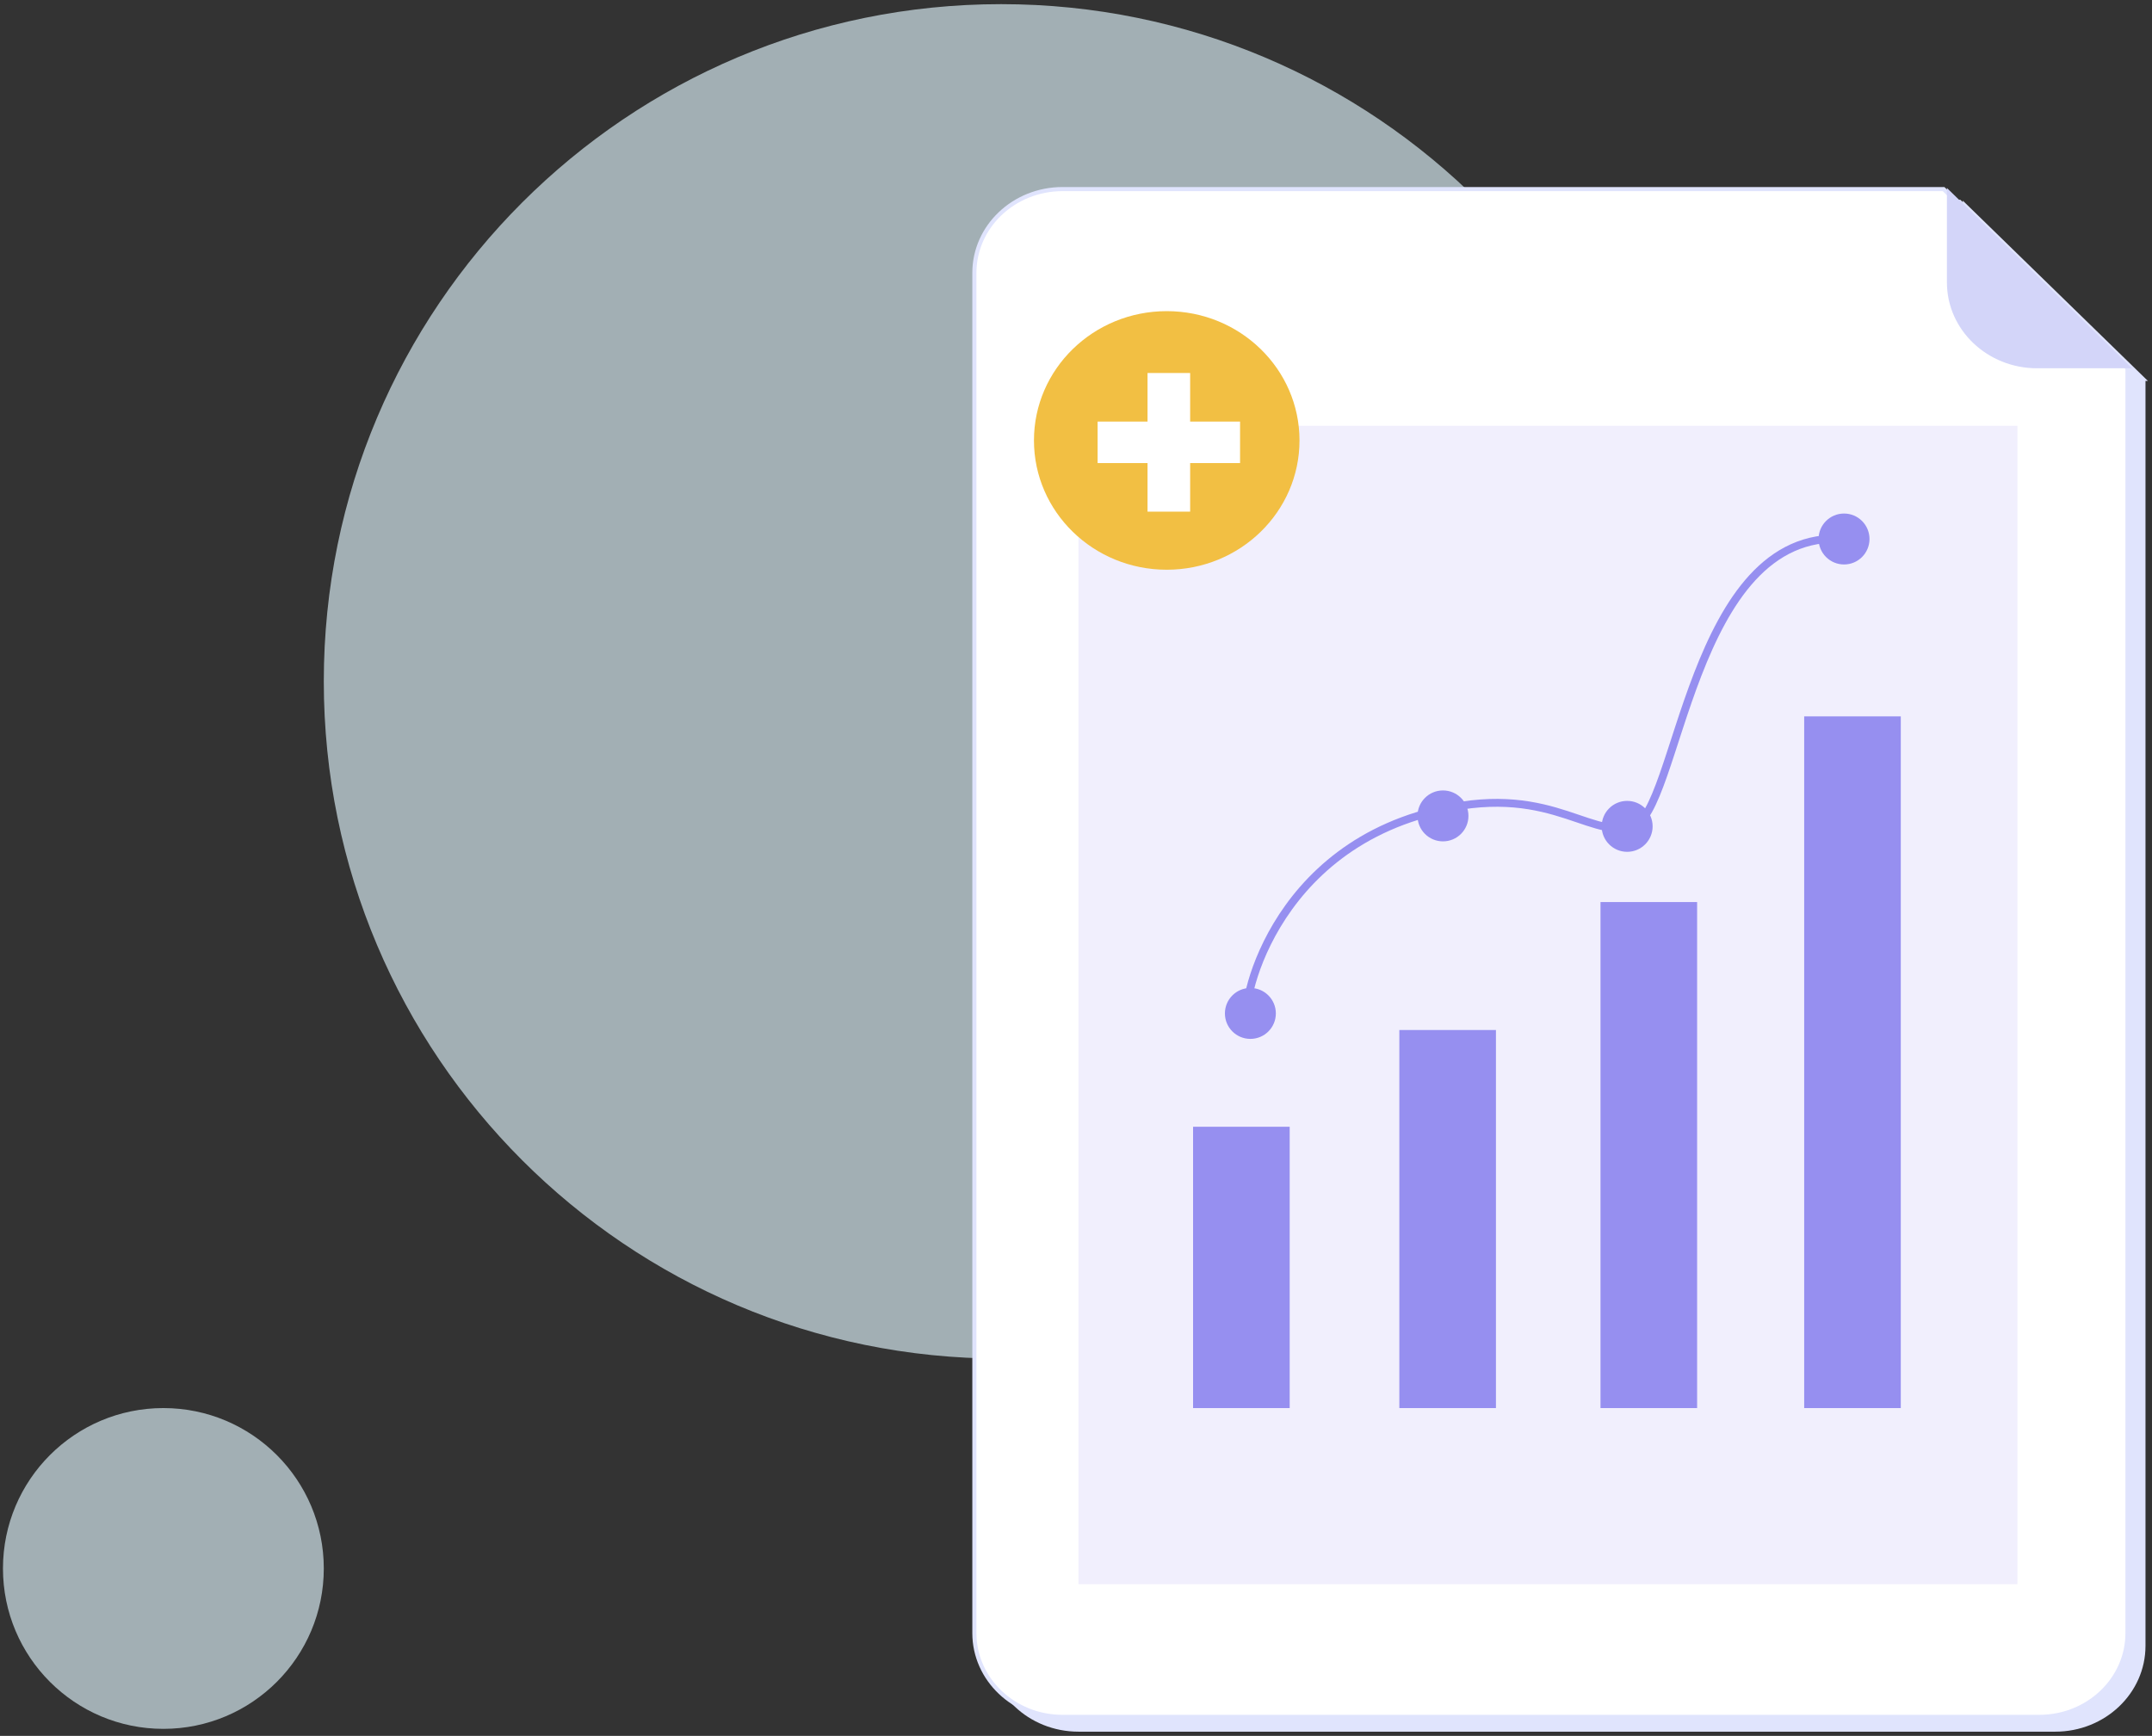 <svg width="445" height="359" viewBox="0 0 445 359" fill="none" xmlns="http://www.w3.org/2000/svg" aria-hidden="true"><rect x="0" y="0" width="445" height="359" fill="#333333" stroke="none"/><path d="M207.013 280.973C284.364 280.973 347.07 218.268 347.07 140.916 347.07 63.564 284.364.858 207.013.858 129.661.858 66.955 63.564 66.955 140.916 66.955 218.268 129.661 280.973 207.013 280.973zM33.785 357.549C52.105 357.549 66.956 342.698 66.956 324.378 66.956 306.057 52.105 291.206 33.785 291.206 15.465 291.206.613 306.057.613 324.378.613 342.698 15.465 357.549 33.785 357.549z" fill="#E3F8FF" fill-opacity=".63"/><path d="M405.357 41.315H223.021C212.715 41.315 204.359 49.263 204.359 59.065V340.38C204.359 350.182 212.715 358.131 223.021 358.131H424.993C435.299 358.131 443.654 350.182 443.654 340.38V78.604L405.373 41.315H405.357Z" fill="#E0E4FD"/><path d="M405.877 61.033C405.877 70.835 414.232 78.784 424.538 78.784H444.158L405.877 41.494V61.049V61.033Z" fill="#E0E4FD"/><path d="M219.722 39.106H401.901L439.93 76.15V337.746C439.93 347.294 431.786 355.072 421.694 355.072H219.722C209.63 355.072 201.486 347.294 201.486 337.746V56.431C201.486 46.884 209.63 39.106 219.722 39.106Z" fill="#fff" stroke="#E0E4FD" stroke-width=".85"/><path d="M402.594 58.415C402.594 68.217 410.949 76.166 421.255 76.166H440.875L402.594 38.876V58.431V58.415Z" fill="#D3D5F9"/><path d="M393.054 148.159H373.076V291.206H393.054V148.159zM350.937 186.555H330.959V291.207H350.937V186.555zM309.339 213.019H289.361V291.207H309.339V213.019zM266.687 233.028H246.709V291.206H266.687V233.028zM258.56 214.856C261.468 214.856 263.826 212.498 263.826 209.589 263.826 206.68 261.468 204.322 258.56 204.322 255.651 204.322 253.293 206.68 253.293 209.589 253.293 212.498 255.651 214.856 258.56 214.856zM298.384 174.005C301.293 174.005 303.651 171.647 303.651 168.738 303.651 165.83 301.293 163.472 298.384 163.472 295.475 163.472 293.117 165.83 293.117 168.738 293.117 171.647 295.475 174.005 298.384 174.005zM336.47 176.167C339.379 176.167 341.737 173.809 341.737 170.901 341.737 167.992 339.379 165.634 336.47 165.634 333.561 165.634 331.203 167.992 331.203 170.901 331.203 173.809 333.561 176.167 336.47 176.167zM381.318 116.739C384.226 116.739 386.584 114.381 386.584 111.472 386.584 108.563 384.226 106.205 381.318 106.205 378.409 106.205 376.051 108.563 376.051 111.472 376.051 114.381 378.409 116.739 381.318 116.739z" fill="#8C86EF"/><path d="M258.556 209.59C255.874 214.629 259.043 179.29 293.131 168.74C319.302 160.645 327.917 173.535 337.54 170.983C347.164 168.431 349.423 109.229 381.332 111.472" stroke="#8C86EF" stroke-width="1.626" stroke-miterlimit="10"/><path opacity=".21" d="M417.176 88.048H223.006V327.635H417.176V88.048Z" fill="#BAB4F3"/><path d="M241.262 117.828C256.425 117.828 268.717 105.856 268.717 91.088C268.717 76.32 256.425 64.348 241.262 64.348C226.099 64.348 213.807 76.32 213.807 91.088C213.807 105.856 226.099 117.828 241.262 117.828Z" fill="#F2BF43"/><path d="M256.425 87.186H246.103V77.141H237.293V87.186H226.971V95.769H237.293V105.815H246.103V95.769H256.425V87.186Z" fill="#fff"/></svg>